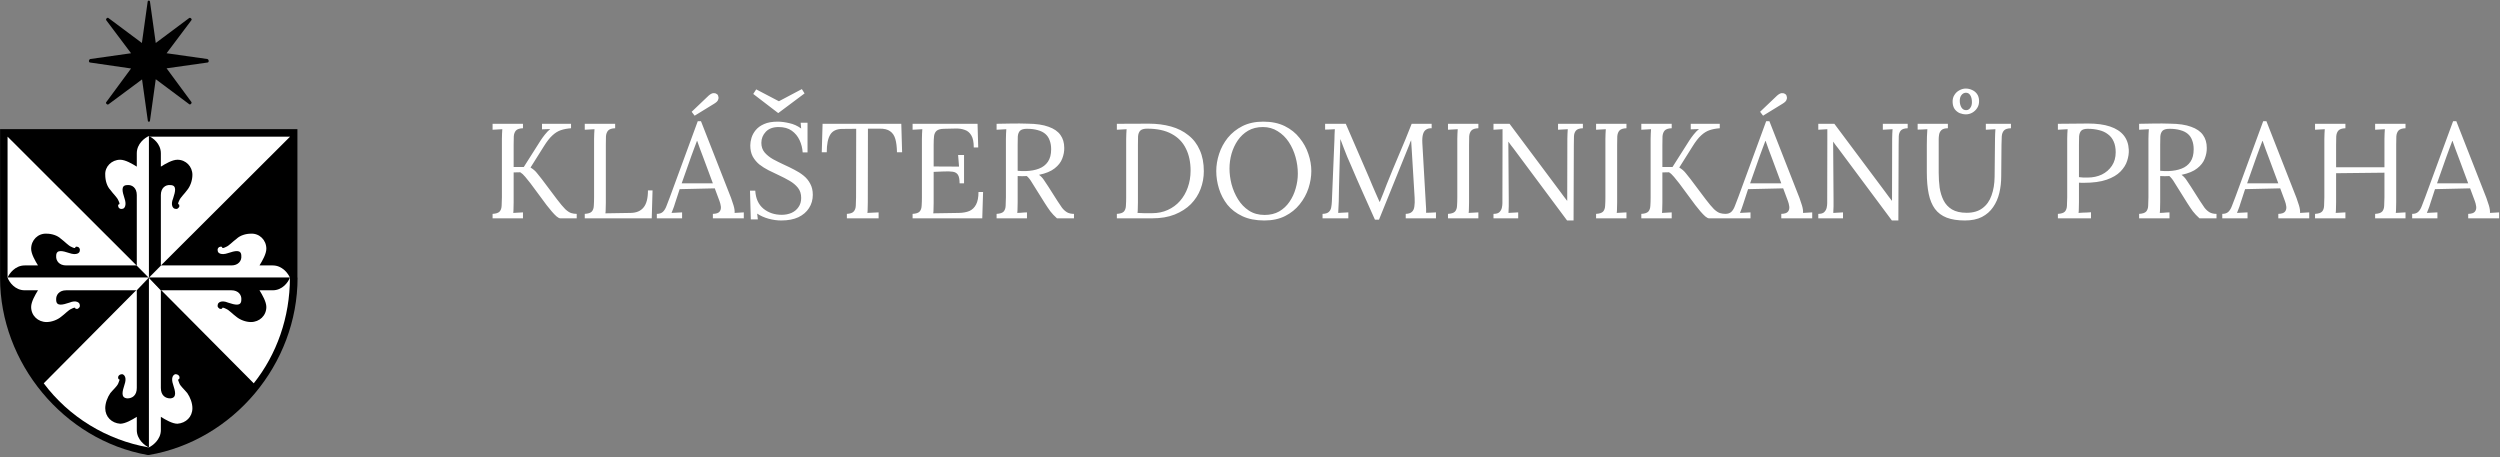 <svg width="268" height="49" viewBox="0 0 268 49" fill="none" xmlns="http://www.w3.org/2000/svg">
<rect x="0" y="0" width="268" height="49" fill="#808080" stroke="none"/>
<path d="M31.9 29.761C31.9 39.045 24.999 47.229 15.962 48.776H15.826C6.772 47.16 0.008 38.856 0.008 29.813V13.84H31.883V29.761H31.9Z" fill="black"/>
<path fill-rule="evenodd" clip-rule="evenodd" d="M15.945 29.761L0.811 14.648V29.761H15.945ZM15.945 29.761V14.648H31.097L15.945 29.761ZM15.945 29.761V47.968C11.384 47.16 7.387 44.685 4.688 41.091L15.945 29.761ZM15.945 29.761L27.202 41.091C29.662 37.996 31.08 34.025 31.08 29.761H15.945Z" fill="white"/>
<path fill-rule="evenodd" clip-rule="evenodd" d="M24.811 28.454H17.244L15.945 29.761H31.08C30.892 29.331 30.277 28.454 29.235 28.454H27.817C28.125 27.956 28.552 27.216 28.552 26.666C28.552 25.738 27.817 24.999 26.895 25.05C26.348 25.05 25.733 25.239 25.358 25.6C24.93 25.91 24.555 26.34 24.247 26.46C24.008 26.58 23.82 26.649 23.82 26.529C23.82 26.46 23.701 26.408 23.581 26.46C23.461 26.46 23.273 26.649 23.342 26.89C23.342 27.131 23.718 27.388 24.452 27.131C25.187 26.89 25.87 26.701 25.87 27.44C25.921 27.956 25.545 28.454 24.811 28.454Z" fill="white"/>
<path fill-rule="evenodd" clip-rule="evenodd" d="M7.097 28.454H14.664L15.962 29.761H0.811C0.998 29.331 1.613 28.454 2.655 28.454H4.073C3.766 27.956 3.339 27.216 3.339 26.666C3.339 25.738 4.073 24.999 4.996 25.05C5.542 25.05 6.157 25.239 6.533 25.6C6.96 25.91 7.336 26.34 7.643 26.46C7.882 26.58 8.07 26.649 8.07 26.529C8.07 26.46 8.19 26.408 8.31 26.46C8.429 26.46 8.617 26.649 8.549 26.89C8.549 27.131 8.173 27.388 7.438 27.131C6.704 26.89 6.021 26.701 6.021 27.44C5.986 27.956 6.345 28.454 7.097 28.454Z" fill="black"/>
<path fill-rule="evenodd" clip-rule="evenodd" d="M17.244 20.907V28.471L15.945 29.778V14.58C16.372 14.769 17.244 15.388 17.244 16.436V17.863C17.739 17.554 18.473 17.124 19.02 17.124C19.942 17.124 20.626 17.863 20.626 18.74C20.626 19.359 20.387 19.978 20.079 20.356C19.772 20.786 19.345 21.165 19.225 21.474C19.105 21.715 19.037 21.904 19.157 21.904C19.225 21.904 19.225 22.024 19.225 22.145C19.157 22.265 19.037 22.454 18.798 22.385C18.559 22.385 18.251 22.007 18.559 21.268C18.798 20.528 18.986 19.841 18.251 19.841C17.739 19.789 17.244 20.15 17.244 20.907Z" fill="black"/>
<path fill-rule="evenodd" clip-rule="evenodd" d="M17.244 41.59V31.119L15.945 29.761V47.968C16.372 47.779 17.244 47.109 17.244 46.111V44.684C17.739 44.994 18.473 45.424 19.02 45.424C19.942 45.355 20.626 44.684 20.626 43.756C20.626 43.206 20.387 42.587 20.079 42.14C19.772 41.762 19.345 41.401 19.225 41.091C19.105 40.782 19.037 40.661 19.157 40.661C19.225 40.661 19.276 40.472 19.225 40.352C19.174 40.231 19.037 40.111 18.798 40.111C18.559 40.18 18.303 40.489 18.559 41.229C18.798 41.968 18.986 42.656 18.251 42.707C17.739 42.707 17.244 42.398 17.244 41.59Z" fill="white"/>
<path fill-rule="evenodd" clip-rule="evenodd" d="M24.811 31.119H17.244L15.945 29.761H31.08C30.892 30.26 30.277 31.119 29.235 31.119H27.817C28.125 31.618 28.552 32.357 28.552 32.907C28.552 33.836 27.817 34.523 26.895 34.523C26.348 34.523 25.733 34.283 25.358 33.973C24.93 33.664 24.555 33.234 24.247 33.114C24.008 32.993 23.82 32.925 23.82 33.045C23.82 33.114 23.701 33.114 23.581 33.114C23.461 33.045 23.273 32.925 23.342 32.684C23.342 32.443 23.718 32.134 24.452 32.443C25.187 32.684 25.87 32.873 25.87 32.134C25.921 31.618 25.545 31.119 24.811 31.119Z" fill="black"/>
<path fill-rule="evenodd" clip-rule="evenodd" d="M7.097 31.119H14.664L15.962 29.761H0.811C0.998 30.26 1.613 31.119 2.655 31.119H4.073C3.766 31.618 3.339 32.357 3.339 32.907C3.339 33.836 4.073 34.523 4.996 34.523C5.542 34.523 6.157 34.283 6.533 33.973C6.96 33.664 7.336 33.234 7.643 33.114C7.882 32.993 8.07 32.925 8.07 33.045C8.07 33.114 8.19 33.114 8.31 33.114C8.429 33.045 8.617 32.925 8.549 32.684C8.549 32.443 8.173 32.134 7.438 32.443C6.704 32.684 6.021 32.873 6.021 32.134C5.986 31.618 6.345 31.119 7.097 31.119Z" fill="white"/>
<path fill-rule="evenodd" clip-rule="evenodd" d="M14.664 20.907V28.471L15.962 29.778V14.58C15.535 14.769 14.664 15.388 14.664 16.436V17.863C14.169 17.554 13.434 17.124 12.887 17.124C11.965 17.124 11.231 17.863 11.282 18.74C11.282 19.359 11.47 19.978 11.828 20.356C12.136 20.786 12.563 21.165 12.682 21.474C12.802 21.715 12.87 21.904 12.751 21.904C12.682 21.904 12.631 22.024 12.682 22.145C12.682 22.265 12.87 22.454 13.11 22.385C13.349 22.385 13.605 22.007 13.349 21.268C13.11 20.528 12.922 19.841 13.656 19.841C14.169 19.789 14.664 20.15 14.664 20.907Z" fill="white"/>
<path fill-rule="evenodd" clip-rule="evenodd" d="M14.664 41.59V31.119L15.962 29.761V47.968C15.535 47.779 14.664 47.109 14.664 46.112V44.684C14.169 44.994 13.434 45.424 12.887 45.424C11.965 45.355 11.282 44.684 11.282 43.756C11.282 43.206 11.521 42.587 11.828 42.14C12.136 41.762 12.563 41.401 12.682 41.091C12.802 40.782 12.87 40.661 12.751 40.661C12.682 40.661 12.631 40.472 12.682 40.352C12.734 40.232 12.87 40.111 13.11 40.111C13.349 40.18 13.605 40.489 13.349 41.229C13.11 41.968 12.922 42.656 13.656 42.707C14.169 42.707 14.664 42.398 14.664 41.59ZM16.082 0.206L16.697 4.608L20.267 1.943C20.387 1.822 20.643 2.063 20.506 2.183L17.858 5.708L22.231 6.327C22.419 6.396 22.419 6.705 22.231 6.705L17.858 7.324L20.506 10.918C20.626 11.038 20.387 11.296 20.267 11.158L16.697 8.493L16.082 12.912C16.082 13.101 15.843 13.101 15.843 12.912L15.228 8.511L11.64 11.175C11.521 11.296 11.265 11.055 11.401 10.935L14.049 7.341L9.676 6.705C9.488 6.705 9.488 6.396 9.676 6.327L14.049 5.708L11.401 2.183C11.282 2.063 11.521 1.805 11.64 1.943L15.211 4.608L15.826 0.206C15.826 0.017 16.082 0.017 16.082 0.206Z" fill="black"/>
<path d="M52.805 23.404V22.927C53.172 22.907 53.423 22.825 53.558 22.68C53.693 22.526 53.765 22.319 53.775 22.058C53.794 21.788 53.804 21.484 53.804 21.146V14.893C53.804 14.7 53.809 14.516 53.818 14.342C53.828 14.159 53.838 13.995 53.847 13.85C53.673 13.86 53.5 13.87 53.326 13.879C53.152 13.889 52.979 13.899 52.805 13.908V13.271H56.062V13.749C55.705 13.759 55.454 13.841 55.309 13.995C55.174 14.149 55.097 14.357 55.078 14.617C55.068 14.878 55.063 15.182 55.063 15.529V17.904H56.149L57.958 15.052C58.084 14.859 58.238 14.646 58.422 14.415C58.605 14.183 58.793 13.99 58.986 13.836C58.841 13.845 58.692 13.85 58.537 13.85C58.393 13.85 58.248 13.855 58.103 13.865V13.271H61.215V13.749C60.81 13.778 60.448 13.845 60.13 13.952C59.811 14.058 59.507 14.246 59.218 14.516C58.928 14.777 58.619 15.172 58.291 15.703L56.873 17.961C57.153 18.125 57.379 18.319 57.553 18.54C57.727 18.753 57.901 18.97 58.074 19.192L59.696 21.349C60.062 21.831 60.361 22.188 60.593 22.42C60.834 22.642 61.047 22.782 61.23 22.84C61.423 22.898 61.621 22.927 61.823 22.927V23.404H60.057C59.961 23.404 59.831 23.337 59.666 23.202C59.512 23.067 59.343 22.893 59.16 22.68C58.977 22.459 58.788 22.227 58.595 21.986L56.858 19.641C56.675 19.399 56.492 19.172 56.308 18.96C56.125 18.738 55.946 18.574 55.773 18.468L55.063 18.483V21.682C55.063 21.942 55.058 22.169 55.049 22.362C55.049 22.545 55.039 22.7 55.02 22.825C55.194 22.816 55.367 22.806 55.541 22.796C55.715 22.787 55.888 22.777 56.062 22.767V23.404H52.805ZM62.686 23.404V22.927C63.053 22.907 63.304 22.825 63.439 22.68C63.574 22.526 63.647 22.319 63.656 22.058C63.676 21.788 63.685 21.484 63.685 21.146V14.893C63.685 14.7 63.69 14.516 63.7 14.342C63.709 14.159 63.719 13.995 63.729 13.85C63.555 13.86 63.381 13.87 63.208 13.879C63.034 13.889 62.86 13.899 62.686 13.908V13.271H65.944V13.749C65.586 13.759 65.335 13.841 65.191 13.995C65.056 14.149 64.978 14.357 64.959 14.617C64.95 14.878 64.945 15.182 64.945 15.529V21.74C64.945 22 64.94 22.222 64.93 22.405C64.93 22.589 64.921 22.743 64.901 22.869L67.608 22.825C68.216 22.816 68.675 22.623 68.983 22.246C69.302 21.87 69.461 21.257 69.461 20.408H69.953L69.866 23.404H62.686ZM70.413 23.404V22.927C70.702 22.927 70.924 22.849 71.078 22.695C71.233 22.541 71.358 22.328 71.455 22.058C71.561 21.788 71.682 21.474 71.817 21.117L74.799 12.996H75.146L78.374 21.233C78.451 21.436 78.538 21.696 78.635 22.015C78.731 22.333 78.77 22.603 78.751 22.825C78.915 22.816 79.079 22.806 79.243 22.796C79.407 22.787 79.571 22.777 79.735 22.767V23.404H76.42V22.927C76.787 22.917 77.028 22.835 77.144 22.68C77.26 22.526 77.303 22.343 77.274 22.13C77.245 21.918 77.197 21.725 77.129 21.551L76.623 20.191L72.859 20.277L72.352 21.826C72.285 22.058 72.222 22.241 72.164 22.377C72.116 22.512 72.058 22.661 71.99 22.825C72.183 22.816 72.372 22.806 72.555 22.796C72.748 22.787 72.936 22.777 73.12 22.767V23.404H70.413ZM73.076 19.655H76.42L75.392 16.89C75.286 16.591 75.175 16.297 75.059 16.007C74.953 15.708 74.847 15.409 74.741 15.11H74.712C74.615 15.38 74.514 15.65 74.408 15.92C74.311 16.191 74.21 16.465 74.104 16.745L73.076 19.655ZM74.466 12.403L74.147 11.983L75.971 10.246C76.164 10.082 76.328 9.995 76.463 9.985C76.608 9.976 76.719 10 76.796 10.058C76.883 10.106 76.931 10.144 76.941 10.173C76.97 10.212 76.994 10.284 77.013 10.39C77.043 10.487 77.028 10.598 76.97 10.723C76.922 10.849 76.787 10.979 76.565 11.114L74.466 12.403ZM86.046 16.34C86.017 15.877 85.906 15.438 85.713 15.023C85.52 14.608 85.24 14.27 84.874 14.009C84.507 13.749 84.039 13.619 83.469 13.619C82.871 13.619 82.413 13.787 82.094 14.125C81.776 14.463 81.617 14.859 81.617 15.312C81.617 15.718 81.732 16.06 81.964 16.34C82.196 16.61 82.495 16.852 82.861 17.064C83.238 17.267 83.633 17.464 84.049 17.657C84.415 17.821 84.782 18 85.149 18.193C85.515 18.376 85.848 18.589 86.147 18.83C86.447 19.071 86.683 19.361 86.857 19.698C87.04 20.027 87.132 20.422 87.132 20.886C87.132 21.416 86.997 21.889 86.727 22.304C86.466 22.719 86.085 23.047 85.583 23.288C85.081 23.52 84.468 23.636 83.745 23.636C83.31 23.636 82.861 23.573 82.398 23.448C81.935 23.322 81.525 23.139 81.168 22.898L81.24 23.52H80.487L80.4 20.437H80.965C81.013 21.286 81.308 21.933 81.848 22.377C82.389 22.811 83.04 23.028 83.802 23.028C84.179 23.028 84.526 22.96 84.845 22.825C85.163 22.68 85.414 22.473 85.597 22.203C85.79 21.933 85.887 21.605 85.887 21.218C85.887 20.784 85.771 20.422 85.54 20.133C85.308 19.843 85.009 19.592 84.642 19.38C84.275 19.168 83.884 18.965 83.469 18.772C83.103 18.608 82.741 18.434 82.384 18.251C82.027 18.067 81.698 17.86 81.399 17.628C81.11 17.387 80.873 17.102 80.69 16.774C80.516 16.446 80.43 16.051 80.43 15.587C80.43 15.336 80.473 15.066 80.56 14.777C80.647 14.487 80.796 14.212 81.008 13.952C81.231 13.681 81.53 13.464 81.906 13.3C82.292 13.127 82.779 13.04 83.368 13.04C83.735 13.04 84.145 13.093 84.599 13.199C85.062 13.295 85.491 13.488 85.887 13.778L85.829 13.155H86.567V16.34H86.046ZM83.412 12.113L80.748 10.072L81.066 9.58L83.498 10.854L85.959 9.551L86.249 10.014L83.441 12.113H83.412ZM96.156 16.326C96.146 15.756 96.088 15.283 95.982 14.907C95.876 14.531 95.688 14.251 95.418 14.067C95.157 13.874 94.776 13.783 94.274 13.792H93.043L93.029 21.682C93.029 21.942 93.024 22.169 93.014 22.362C93.014 22.545 93.005 22.7 92.986 22.825C93.188 22.816 93.386 22.806 93.579 22.796C93.782 22.787 93.984 22.777 94.187 22.767V23.404H90.785V22.927C91.152 22.907 91.398 22.82 91.523 22.666C91.659 22.512 91.731 22.304 91.741 22.044C91.76 21.773 91.77 21.474 91.77 21.146L91.784 13.807L90.293 13.821C89.685 13.821 89.256 14.024 89.005 14.429C88.754 14.835 88.628 15.467 88.628 16.326H88.093L88.18 13.271H96.619L96.706 16.326H96.156ZM102.868 19.655C102.868 19.23 102.81 18.926 102.694 18.743C102.578 18.56 102.395 18.449 102.144 18.41C101.893 18.372 101.56 18.362 101.145 18.381L100.088 18.425V21.74C100.088 22 100.083 22.222 100.074 22.405C100.074 22.589 100.064 22.743 100.045 22.869L102.81 22.825C103.234 22.816 103.601 22.748 103.91 22.623C104.219 22.488 104.46 22.256 104.634 21.928C104.807 21.6 104.894 21.151 104.894 20.581H105.386L105.299 23.404H97.83V22.927C98.197 22.907 98.448 22.825 98.583 22.68C98.718 22.526 98.79 22.319 98.8 22.058C98.819 21.788 98.829 21.484 98.829 21.146V14.893C98.829 14.7 98.834 14.516 98.843 14.342C98.853 14.159 98.862 13.995 98.872 13.85C98.698 13.86 98.525 13.87 98.351 13.879C98.177 13.889 98.004 13.899 97.83 13.908V13.271H104.793L104.865 15.805H104.387C104.387 15.235 104.301 14.806 104.127 14.516C103.953 14.217 103.717 14.019 103.418 13.923C103.128 13.816 102.8 13.768 102.433 13.778L101.188 13.807C100.831 13.816 100.575 13.884 100.421 14.009C100.267 14.135 100.17 14.323 100.132 14.574C100.103 14.815 100.088 15.134 100.088 15.529V17.846L102.81 17.86L102.708 16.615H103.345V19.655H102.868ZM106.835 23.404V22.927C107.202 22.907 107.453 22.825 107.588 22.68C107.723 22.526 107.795 22.319 107.805 22.058C107.824 21.788 107.834 21.484 107.834 21.146V14.893C107.834 14.7 107.839 14.516 107.848 14.342C107.858 14.159 107.868 13.995 107.877 13.85C107.703 13.86 107.53 13.87 107.356 13.879C107.182 13.889 107.009 13.899 106.835 13.908V13.271C107.375 13.262 107.921 13.252 108.471 13.242C109.03 13.233 109.59 13.237 110.15 13.257C111.086 13.266 111.839 13.377 112.408 13.59C112.987 13.792 113.412 14.087 113.682 14.473C113.952 14.849 114.087 15.307 114.087 15.848C114.097 16.224 114.025 16.61 113.87 17.006C113.725 17.392 113.455 17.739 113.06 18.048C112.673 18.357 112.114 18.589 111.38 18.743C111.573 18.878 111.742 19.052 111.887 19.264C112.032 19.477 112.196 19.723 112.379 20.003L113.364 21.551C113.528 21.812 113.687 22.048 113.841 22.261C113.996 22.463 114.174 22.627 114.377 22.753C114.579 22.869 114.83 22.927 115.13 22.927V23.404H113.306C113.026 23.153 112.789 22.902 112.596 22.652C112.413 22.401 112.22 22.116 112.017 21.797L111.047 20.249C110.922 20.046 110.777 19.814 110.613 19.554C110.459 19.284 110.28 19.057 110.077 18.873C109.923 18.883 109.759 18.888 109.585 18.888C109.421 18.888 109.257 18.883 109.093 18.873V21.682C109.093 21.942 109.088 22.169 109.079 22.362C109.079 22.545 109.069 22.7 109.05 22.825C109.166 22.816 109.281 22.811 109.397 22.811C109.513 22.801 109.629 22.791 109.745 22.782C109.86 22.772 109.976 22.767 110.092 22.767V23.404H106.835ZM109.991 18.338C110.521 18.319 110.985 18.232 111.38 18.077C111.786 17.923 112.104 17.677 112.336 17.339C112.567 17.001 112.683 16.557 112.683 16.007C112.683 15.64 112.63 15.322 112.524 15.052C112.427 14.772 112.273 14.54 112.061 14.357C111.848 14.174 111.578 14.038 111.25 13.952C110.922 13.855 110.536 13.807 110.092 13.807C109.735 13.807 109.484 13.879 109.339 14.024C109.204 14.169 109.127 14.371 109.108 14.632C109.098 14.883 109.093 15.182 109.093 15.529V18.309C109.248 18.319 109.392 18.328 109.527 18.338C109.672 18.347 109.827 18.347 109.991 18.338ZM119.727 22.927C120.094 22.907 120.345 22.825 120.48 22.68C120.615 22.526 120.688 22.319 120.697 22.058C120.717 21.788 120.726 21.484 120.726 21.146V14.893C120.726 14.7 120.731 14.516 120.741 14.342C120.75 14.159 120.76 13.995 120.77 13.85C120.596 13.86 120.422 13.87 120.249 13.879C120.075 13.889 119.901 13.899 119.727 13.908V13.271L123.144 13.257C124.012 13.257 124.808 13.358 125.532 13.561C126.256 13.763 126.879 14.077 127.4 14.502C127.93 14.917 128.336 15.447 128.616 16.094C128.905 16.731 129.05 17.484 129.05 18.352C129.05 19.018 128.934 19.655 128.702 20.263C128.471 20.871 128.123 21.412 127.66 21.884C127.197 22.348 126.618 22.719 125.923 22.999C125.238 23.269 124.442 23.404 123.535 23.404H119.727V22.927ZM121.986 21.696C121.986 21.957 121.981 22.179 121.971 22.362C121.971 22.545 121.962 22.7 121.942 22.825C122.203 22.835 122.439 22.845 122.652 22.854C122.874 22.854 123.057 22.854 123.202 22.854C123.356 22.854 123.453 22.854 123.491 22.854C124.118 22.854 124.683 22.738 125.185 22.507C125.696 22.275 126.131 21.957 126.488 21.551C126.854 21.136 127.134 20.654 127.327 20.104C127.53 19.544 127.631 18.941 127.631 18.294C127.631 17.378 127.462 16.586 127.125 15.92C126.796 15.245 126.29 14.724 125.605 14.357C124.919 13.98 124.046 13.792 122.985 13.792C122.627 13.792 122.377 13.865 122.232 14.009C122.097 14.154 122.019 14.357 122 14.617C121.991 14.878 121.986 15.182 121.986 15.529V21.696ZM135.537 23.636C134.62 23.636 133.833 23.482 133.177 23.173C132.521 22.864 131.985 22.454 131.57 21.942C131.165 21.421 130.866 20.847 130.673 20.22C130.48 19.592 130.383 18.965 130.383 18.338C130.383 17.73 130.485 17.117 130.687 16.499C130.89 15.872 131.199 15.298 131.614 14.777C132.038 14.256 132.564 13.836 133.192 13.517C133.829 13.199 134.572 13.04 135.421 13.04C136.309 13.04 137.076 13.199 137.723 13.517C138.369 13.836 138.9 14.26 139.315 14.791C139.74 15.312 140.053 15.882 140.256 16.499C140.468 17.117 140.574 17.73 140.574 18.338C140.574 18.936 140.473 19.549 140.27 20.176C140.068 20.794 139.754 21.368 139.329 21.899C138.914 22.42 138.393 22.84 137.766 23.158C137.139 23.477 136.396 23.636 135.537 23.636ZM135.566 23.042C136.164 23.042 136.685 22.917 137.129 22.666C137.573 22.405 137.94 22.063 138.229 21.638C138.528 21.204 138.75 20.726 138.895 20.205C139.05 19.674 139.127 19.144 139.127 18.613C139.127 18.015 139.045 17.421 138.881 16.832C138.717 16.244 138.475 15.708 138.157 15.225C137.838 14.743 137.443 14.357 136.97 14.067C136.507 13.768 135.976 13.619 135.378 13.619C134.779 13.619 134.253 13.749 133.8 14.009C133.356 14.27 132.984 14.617 132.685 15.052C132.395 15.476 132.174 15.954 132.019 16.485C131.874 17.006 131.802 17.537 131.802 18.077C131.802 18.608 131.874 19.163 132.019 19.742C132.174 20.321 132.405 20.861 132.714 21.363C133.023 21.865 133.414 22.27 133.887 22.579C134.359 22.888 134.919 23.042 135.566 23.042ZM147.393 23.549C146.969 22.584 146.539 21.624 146.105 20.668C145.671 19.703 145.246 18.729 144.831 17.744C144.696 17.435 144.561 17.127 144.426 16.818C144.3 16.499 144.175 16.181 144.049 15.862C143.934 15.544 143.813 15.225 143.688 14.907C143.688 15.013 143.683 15.119 143.673 15.225C143.673 15.332 143.673 15.438 143.673 15.544C143.663 15.891 143.649 16.311 143.63 16.803C143.62 17.286 143.606 17.807 143.586 18.367C143.567 18.917 143.552 19.472 143.543 20.031C143.533 20.581 143.524 21.103 143.514 21.595C143.504 21.807 143.495 22.019 143.485 22.232C143.485 22.444 143.475 22.642 143.456 22.825C143.639 22.816 143.818 22.806 143.992 22.796C144.175 22.787 144.358 22.777 144.542 22.767V23.404H141.777V22.927C142.076 22.917 142.293 22.854 142.428 22.738C142.573 22.613 142.665 22.449 142.703 22.246C142.742 22.044 142.766 21.826 142.776 21.595L143.051 14.994C143.06 14.801 143.065 14.608 143.065 14.415C143.075 14.222 143.084 14.034 143.094 13.85C142.92 13.86 142.747 13.87 142.573 13.879C142.399 13.879 142.226 13.884 142.052 13.894V13.271H144.267L146.756 19.018C146.882 19.308 147.003 19.597 147.118 19.887C147.244 20.176 147.369 20.466 147.495 20.755C147.63 21.045 147.76 21.339 147.886 21.638H147.915C148.021 21.378 148.146 21.069 148.291 20.712C148.436 20.345 148.556 20.031 148.653 19.771C149.077 18.709 149.517 17.648 149.97 16.586C150.433 15.515 150.887 14.41 151.331 13.271H153.473V13.749C153.232 13.739 153.034 13.787 152.88 13.894C152.725 13.99 152.614 14.154 152.547 14.386C152.479 14.617 152.455 14.931 152.474 15.327L152.851 21.913C152.87 22.077 152.88 22.237 152.88 22.391C152.88 22.545 152.88 22.685 152.88 22.811C153.053 22.801 153.227 22.796 153.401 22.796C153.584 22.787 153.763 22.777 153.936 22.767V23.404H150.694V22.927C150.993 22.917 151.215 22.845 151.36 22.709C151.505 22.574 151.591 22.381 151.62 22.13C151.659 21.88 151.669 21.571 151.649 21.204L151.36 16.427C151.35 16.273 151.34 16.118 151.331 15.964C151.321 15.809 151.312 15.655 151.302 15.501C151.292 15.346 151.283 15.192 151.273 15.037C151.244 15.105 151.21 15.177 151.172 15.254C151.143 15.332 151.114 15.414 151.085 15.501L147.828 23.549H147.393ZM158.481 13.749C158.124 13.759 157.873 13.841 157.729 13.995C157.594 14.149 157.516 14.357 157.497 14.617C157.487 14.878 157.483 15.182 157.483 15.529V21.682C157.483 21.942 157.478 22.169 157.468 22.362C157.468 22.545 157.458 22.7 157.439 22.825C157.613 22.816 157.787 22.806 157.96 22.796C158.134 22.787 158.308 22.777 158.481 22.767V23.404H155.224V22.927C155.591 22.907 155.842 22.825 155.977 22.68C156.112 22.526 156.185 22.319 156.194 22.058C156.214 21.788 156.223 21.484 156.223 21.146V14.893C156.223 14.7 156.228 14.516 156.238 14.342C156.247 14.159 156.257 13.995 156.267 13.85C156.093 13.86 155.919 13.87 155.745 13.879C155.572 13.889 155.398 13.899 155.224 13.908V13.271H158.481V13.749ZM167.991 23.636L162.216 15.877C162.129 15.761 162.042 15.65 161.955 15.544C161.878 15.428 161.796 15.312 161.709 15.197H161.694L161.738 21.392C161.738 21.633 161.738 21.875 161.738 22.116C161.738 22.357 161.728 22.594 161.709 22.825C161.883 22.816 162.056 22.806 162.23 22.796C162.404 22.787 162.578 22.777 162.751 22.767V23.404H160.102V22.927C160.401 22.927 160.614 22.864 160.739 22.738C160.874 22.603 160.961 22.449 161 22.275C161.038 22.092 161.058 21.928 161.058 21.783L161.072 14.82C161.072 14.656 161.072 14.492 161.072 14.328C161.072 14.164 161.072 14.005 161.072 13.85C160.918 13.86 160.758 13.87 160.594 13.879C160.43 13.889 160.266 13.899 160.102 13.908V13.271H161.825L167.253 20.538C167.379 20.702 167.499 20.866 167.615 21.03C167.741 21.194 167.866 21.358 167.991 21.522H168.006L168.02 14.893C168.02 14.7 168.025 14.516 168.035 14.342C168.045 14.159 168.054 13.995 168.064 13.85C167.89 13.86 167.716 13.87 167.543 13.879C167.369 13.889 167.195 13.899 167.022 13.908V13.271H169.685V13.749C169.328 13.759 169.082 13.841 168.947 13.995C168.812 14.149 168.739 14.357 168.73 14.617C168.72 14.878 168.715 15.182 168.715 15.529L168.686 23.636H167.991ZM174.357 13.749C174 13.759 173.749 13.841 173.604 13.995C173.469 14.149 173.392 14.357 173.372 14.617C173.363 14.878 173.358 15.182 173.358 15.529V21.682C173.358 21.942 173.353 22.169 173.343 22.362C173.343 22.545 173.334 22.7 173.315 22.825C173.488 22.816 173.662 22.806 173.836 22.796C174.009 22.787 174.183 22.777 174.357 22.767V23.404H171.1V22.927C171.466 22.907 171.717 22.825 171.852 22.68C171.988 22.526 172.06 22.319 172.07 22.058C172.089 21.788 172.099 21.484 172.099 21.146V14.893C172.099 14.7 172.103 14.516 172.113 14.342C172.123 14.159 172.132 13.995 172.142 13.85C171.968 13.86 171.795 13.87 171.621 13.879C171.447 13.889 171.273 13.899 171.1 13.908V13.271H174.357V13.749ZM175.949 23.404V22.927C176.315 22.907 176.566 22.825 176.701 22.68C176.836 22.526 176.909 22.319 176.918 22.058C176.938 21.788 176.947 21.484 176.947 21.146V14.893C176.947 14.7 176.952 14.516 176.962 14.342C176.972 14.159 176.981 13.995 176.991 13.85C176.817 13.86 176.643 13.87 176.47 13.879C176.296 13.889 176.122 13.899 175.949 13.908V13.271H179.206V13.749C178.849 13.759 178.598 13.841 178.453 13.995C178.318 14.149 178.241 14.357 178.221 14.617C178.212 14.878 178.207 15.182 178.207 15.529V17.904H179.292L181.102 15.052C181.227 14.859 181.382 14.646 181.565 14.415C181.749 14.183 181.937 13.99 182.13 13.836C181.985 13.845 181.835 13.85 181.681 13.85C181.536 13.85 181.391 13.855 181.247 13.865V13.271H184.359V13.749C183.954 13.778 183.592 13.845 183.273 13.952C182.955 14.058 182.651 14.246 182.361 14.516C182.072 14.777 181.763 15.172 181.435 15.703L180.016 17.961C180.296 18.125 180.523 18.319 180.697 18.54C180.87 18.753 181.044 18.97 181.218 19.192L182.839 21.349C183.206 21.831 183.505 22.188 183.737 22.42C183.978 22.642 184.19 22.782 184.373 22.84C184.567 22.898 184.764 22.927 184.967 22.927V23.404H183.201C183.104 23.404 182.974 23.337 182.81 23.202C182.656 23.067 182.487 22.893 182.303 22.68C182.12 22.459 181.932 22.227 181.739 21.986L180.002 19.641C179.818 19.399 179.635 19.172 179.452 18.96C179.268 18.738 179.09 18.574 178.916 18.468L178.207 18.483V21.682C178.207 21.942 178.202 22.169 178.192 22.362C178.192 22.545 178.183 22.7 178.163 22.825C178.337 22.816 178.511 22.806 178.684 22.796C178.858 22.787 179.032 22.777 179.206 22.767V23.404H175.949ZM184.947 23.404V22.927C185.237 22.927 185.458 22.849 185.613 22.695C185.767 22.541 185.893 22.328 185.989 22.058C186.095 21.788 186.216 21.474 186.351 21.117L189.333 12.996H189.681L192.909 21.233C192.986 21.436 193.073 21.696 193.169 22.015C193.266 22.333 193.304 22.603 193.285 22.825C193.449 22.816 193.613 22.806 193.777 22.796C193.941 22.787 194.105 22.777 194.269 22.767V23.404H190.954V22.927C191.321 22.917 191.562 22.835 191.678 22.68C191.794 22.526 191.837 22.343 191.809 22.13C191.78 21.918 191.731 21.725 191.664 21.551L191.157 20.191L187.393 20.277L186.887 21.826C186.819 22.058 186.756 22.241 186.699 22.377C186.65 22.512 186.592 22.661 186.525 22.825C186.718 22.816 186.906 22.806 187.089 22.796C187.282 22.787 187.471 22.777 187.654 22.767V23.404H184.947ZM187.611 19.655H190.954L189.927 16.89C189.821 16.591 189.71 16.297 189.594 16.007C189.488 15.708 189.381 15.409 189.275 15.11H189.246C189.15 15.38 189.048 15.65 188.942 15.92C188.846 16.191 188.744 16.465 188.638 16.745L187.611 19.655ZM189 12.403L188.682 11.983L190.506 10.246C190.699 10.082 190.863 9.995 190.998 9.985C191.143 9.976 191.254 10 191.331 10.058C191.418 10.106 191.466 10.144 191.476 10.173C191.505 10.212 191.529 10.284 191.548 10.39C191.577 10.487 191.562 10.598 191.505 10.723C191.456 10.849 191.321 10.979 191.099 11.114L189 12.403ZM202.81 23.636L197.034 15.877C196.947 15.761 196.86 15.65 196.773 15.544C196.696 15.428 196.614 15.312 196.527 15.197H196.513L196.556 21.392C196.556 21.633 196.556 21.875 196.556 22.116C196.556 22.357 196.547 22.594 196.527 22.825C196.701 22.816 196.875 22.806 197.048 22.796C197.222 22.787 197.396 22.777 197.57 22.767V23.404H194.921V22.927C195.22 22.927 195.432 22.864 195.557 22.738C195.693 22.603 195.779 22.449 195.818 22.275C195.857 22.092 195.876 21.928 195.876 21.783L195.89 14.82C195.89 14.656 195.89 14.492 195.89 14.328C195.89 14.164 195.89 14.005 195.89 13.85C195.736 13.86 195.577 13.87 195.413 13.879C195.249 13.889 195.085 13.899 194.921 13.908V13.271H196.643L202.072 20.538C202.197 20.702 202.318 20.866 202.433 21.03C202.559 21.194 202.684 21.358 202.81 21.522H202.824L202.839 14.893C202.839 14.7 202.844 14.516 202.853 14.342C202.863 14.159 202.873 13.995 202.882 13.85C202.709 13.86 202.535 13.87 202.361 13.879C202.187 13.889 202.014 13.899 201.84 13.908V13.271H204.504V13.749C204.146 13.759 203.9 13.841 203.765 13.995C203.63 14.149 203.558 14.357 203.548 14.617C203.538 14.878 203.534 15.182 203.534 15.529L203.505 23.636H202.81ZM208.813 13.749C208.495 13.749 208.263 13.816 208.118 13.952C207.983 14.087 207.901 14.246 207.872 14.429C207.843 14.603 207.829 14.757 207.829 14.893V18.54C207.829 19.081 207.863 19.607 207.93 20.118C208.007 20.62 208.147 21.074 208.35 21.479C208.553 21.884 208.852 22.208 209.248 22.449C209.653 22.69 210.179 22.811 210.825 22.811C211.52 22.811 212.085 22.647 212.519 22.319C212.963 21.991 213.286 21.537 213.489 20.958C213.701 20.379 213.812 19.713 213.822 18.96L213.865 14.893C213.865 14.7 213.87 14.516 213.88 14.342C213.889 14.159 213.899 13.995 213.909 13.85C213.735 13.86 213.561 13.87 213.388 13.879C213.224 13.889 213.055 13.899 212.881 13.908V13.271H215.573V13.749C215.207 13.759 214.956 13.841 214.821 13.995C214.686 14.149 214.608 14.357 214.589 14.617C214.579 14.878 214.57 15.182 214.56 15.529L214.531 18.888C214.531 19.515 214.464 20.113 214.329 20.683C214.193 21.252 213.971 21.759 213.663 22.203C213.363 22.647 212.963 22.999 212.461 23.259C211.969 23.511 211.361 23.636 210.637 23.636C209.865 23.636 209.214 23.535 208.683 23.332C208.162 23.129 207.742 22.816 207.424 22.391C207.115 21.966 206.893 21.431 206.758 20.784C206.623 20.138 206.555 19.366 206.555 18.468V15.529C206.555 15.278 206.56 14.984 206.569 14.646C206.589 14.299 206.603 14.034 206.613 13.85C206.439 13.86 206.265 13.87 206.092 13.879C205.918 13.879 205.744 13.884 205.571 13.894V13.271H208.813V13.749ZM210.753 12.258C210.521 12.258 210.295 12.214 210.073 12.128C209.86 12.031 209.682 11.886 209.537 11.693C209.402 11.491 209.33 11.24 209.32 10.941C209.31 10.651 209.373 10.4 209.508 10.188C209.643 9.966 209.822 9.797 210.044 9.681C210.266 9.556 210.492 9.493 210.724 9.493C210.956 9.493 211.178 9.541 211.39 9.638C211.602 9.725 211.781 9.865 211.926 10.058C212.07 10.251 212.147 10.497 212.157 10.796C212.167 11.095 212.099 11.356 211.954 11.578C211.819 11.79 211.641 11.959 211.419 12.084C211.207 12.2 210.985 12.258 210.753 12.258ZM210.796 11.809C210.97 11.8 211.11 11.717 211.216 11.563C211.332 11.409 211.39 11.206 211.39 10.955C211.39 10.646 211.332 10.4 211.216 10.217C211.1 10.024 210.936 9.932 210.724 9.942C210.541 9.951 210.386 10.038 210.261 10.202C210.145 10.357 210.087 10.559 210.087 10.81C210.087 11.09 210.15 11.331 210.275 11.534C210.401 11.727 210.574 11.819 210.796 11.809ZM220.606 22.927C220.973 22.907 221.224 22.825 221.359 22.68C221.494 22.526 221.566 22.319 221.576 22.058C221.595 21.788 221.605 21.484 221.605 21.146V14.893C221.605 14.7 221.61 14.516 221.619 14.342C221.629 14.159 221.639 13.995 221.648 13.85C221.475 13.86 221.301 13.87 221.127 13.879C220.953 13.889 220.78 13.899 220.606 13.908V13.271C221.117 13.262 221.643 13.257 222.184 13.257C222.724 13.247 223.274 13.242 223.834 13.242C224.77 13.242 225.557 13.348 226.194 13.561C226.831 13.773 227.318 14.087 227.656 14.502C227.993 14.917 228.177 15.433 228.206 16.051C228.225 16.427 228.167 16.823 228.032 17.238C227.907 17.643 227.665 18.029 227.308 18.396C226.961 18.753 226.469 19.042 225.832 19.264C225.195 19.486 224.379 19.597 223.385 19.597C223.347 19.597 223.274 19.597 223.168 19.597C223.062 19.597 222.961 19.592 222.864 19.583V21.682C222.864 21.942 222.859 22.169 222.85 22.362C222.85 22.545 222.84 22.7 222.821 22.825C222.975 22.816 223.125 22.806 223.27 22.796C223.414 22.787 223.559 22.782 223.704 22.782C223.858 22.772 224.008 22.762 224.153 22.753V23.404H220.606V22.927ZM222.864 18.989C223.048 19.009 223.202 19.023 223.327 19.033C223.463 19.033 223.622 19.033 223.805 19.033C224.355 19.033 224.857 18.926 225.311 18.714C225.764 18.492 226.126 18.178 226.396 17.773C226.667 17.368 226.802 16.885 226.802 16.326C226.802 15.872 226.729 15.486 226.584 15.168C226.44 14.839 226.232 14.579 225.962 14.386C225.701 14.183 225.388 14.038 225.021 13.952C224.654 13.855 224.249 13.807 223.805 13.807C223.467 13.807 223.231 13.879 223.096 14.024C222.97 14.169 222.898 14.371 222.879 14.632C222.869 14.883 222.864 15.182 222.864 15.529V18.989ZM229.314 23.404V22.927C229.681 22.907 229.932 22.825 230.067 22.68C230.202 22.526 230.274 22.319 230.284 22.058C230.303 21.788 230.313 21.484 230.313 21.146V14.893C230.313 14.7 230.318 14.516 230.327 14.342C230.337 14.159 230.347 13.995 230.356 13.85C230.183 13.86 230.009 13.87 229.835 13.879C229.661 13.889 229.488 13.899 229.314 13.908V13.271C229.855 13.262 230.4 13.252 230.95 13.242C231.51 13.233 232.069 13.237 232.629 13.257C233.565 13.266 234.318 13.377 234.887 13.59C235.466 13.792 235.891 14.087 236.161 14.473C236.431 14.849 236.566 15.307 236.566 15.848C236.576 16.224 236.504 16.61 236.349 17.006C236.205 17.392 235.934 17.739 235.539 18.048C235.153 18.357 234.593 18.589 233.859 18.743C234.052 18.878 234.221 19.052 234.366 19.264C234.511 19.477 234.675 19.723 234.858 20.003L235.843 21.551C236.007 21.812 236.166 22.048 236.32 22.261C236.475 22.463 236.653 22.627 236.856 22.753C237.059 22.869 237.31 22.927 237.609 22.927V23.404H235.785C235.505 23.153 235.268 22.902 235.075 22.652C234.892 22.401 234.699 22.116 234.496 21.797L233.527 20.249C233.401 20.046 233.256 19.814 233.092 19.554C232.938 19.284 232.759 19.057 232.557 18.873C232.402 18.883 232.238 18.888 232.064 18.888C231.9 18.888 231.736 18.883 231.572 18.873V21.682C231.572 21.942 231.567 22.169 231.558 22.362C231.558 22.545 231.548 22.7 231.529 22.825C231.645 22.816 231.76 22.811 231.876 22.811C231.992 22.801 232.108 22.791 232.224 22.782C232.34 22.772 232.455 22.767 232.571 22.767V23.404H229.314ZM232.47 18.338C233.001 18.319 233.464 18.232 233.859 18.077C234.265 17.923 234.583 17.677 234.815 17.339C235.047 17.001 235.162 16.557 235.162 16.007C235.162 15.64 235.109 15.322 235.003 15.052C234.907 14.772 234.752 14.54 234.54 14.357C234.328 14.174 234.057 14.038 233.729 13.952C233.401 13.855 233.015 13.807 232.571 13.807C232.214 13.807 231.963 13.879 231.818 14.024C231.683 14.169 231.606 14.371 231.587 14.632C231.577 14.883 231.572 15.182 231.572 15.529V18.309C231.727 18.319 231.871 18.328 232.007 18.338C232.151 18.347 232.306 18.347 232.47 18.338ZM238.228 23.404V22.927C238.517 22.927 238.739 22.849 238.894 22.695C239.048 22.541 239.173 22.328 239.27 22.058C239.376 21.788 239.497 21.474 239.632 21.117L242.614 12.996H242.961L246.189 21.233C246.267 21.436 246.353 21.696 246.45 22.015C246.546 22.333 246.585 22.603 246.566 22.825C246.73 22.816 246.894 22.806 247.058 22.796C247.222 22.787 247.386 22.777 247.55 22.767V23.404H244.235V22.927C244.602 22.917 244.843 22.835 244.959 22.68C245.075 22.526 245.118 22.343 245.089 22.13C245.06 21.918 245.012 21.725 244.944 21.551L244.438 20.191L240.674 20.277L240.167 21.826C240.1 22.058 240.037 22.241 239.979 22.377C239.931 22.512 239.873 22.661 239.806 22.825C239.999 22.816 240.187 22.806 240.37 22.796C240.563 22.787 240.751 22.777 240.935 22.767V23.404H238.228ZM240.891 19.655H244.235L243.207 16.89C243.101 16.591 242.99 16.297 242.874 16.007C242.768 15.708 242.662 15.409 242.556 15.11H242.527C242.431 15.38 242.329 15.65 242.223 15.92C242.127 16.191 242.025 16.465 241.919 16.745L240.891 19.655ZM248.172 23.404V22.927C248.539 22.907 248.79 22.825 248.925 22.68C249.06 22.526 249.132 22.319 249.142 22.058C249.161 21.788 249.171 21.484 249.171 21.146V14.893C249.171 14.7 249.176 14.516 249.186 14.342C249.195 14.159 249.205 13.995 249.215 13.85C249.041 13.86 248.867 13.87 248.693 13.879C248.52 13.889 248.346 13.899 248.172 13.908V13.271H251.429V13.749C251.072 13.759 250.821 13.841 250.677 13.995C250.541 14.149 250.464 14.357 250.445 14.617C250.435 14.878 250.43 15.182 250.43 15.529V17.932H255.613V14.893C255.613 14.7 255.618 14.516 255.627 14.342C255.637 14.159 255.647 13.995 255.656 13.85C255.483 13.86 255.309 13.87 255.135 13.879C254.961 13.889 254.788 13.899 254.614 13.908V13.271H257.871V13.749C257.514 13.759 257.263 13.841 257.118 13.995C256.983 14.149 256.906 14.357 256.887 14.617C256.877 14.878 256.872 15.182 256.872 15.529V21.682C256.872 21.942 256.867 22.169 256.858 22.362C256.858 22.545 256.848 22.7 256.829 22.825C257.003 22.816 257.176 22.806 257.35 22.796C257.524 22.787 257.697 22.777 257.871 22.767V23.404H254.614V22.927C254.981 22.907 255.232 22.825 255.367 22.68C255.502 22.526 255.574 22.319 255.584 22.058C255.603 21.788 255.613 21.484 255.613 21.146V18.512L250.43 18.569V21.682C250.43 21.942 250.426 22.169 250.416 22.362C250.416 22.545 250.406 22.7 250.387 22.825C250.561 22.816 250.734 22.806 250.908 22.796C251.082 22.787 251.256 22.777 251.429 22.767V23.404H248.172ZM258.584 23.404V22.927C258.874 22.927 259.096 22.849 259.25 22.695C259.405 22.541 259.53 22.328 259.627 22.058C259.733 21.788 259.853 21.474 259.988 21.117L262.971 12.996H263.318L266.546 21.233C266.623 21.436 266.71 21.696 266.807 22.015C266.903 22.333 266.942 22.603 266.922 22.825C267.086 22.816 267.251 22.806 267.415 22.796C267.579 22.787 267.743 22.777 267.907 22.767V23.404H264.592V22.927C264.959 22.917 265.2 22.835 265.316 22.68C265.431 22.526 265.475 22.343 265.446 22.13C265.417 21.918 265.369 21.725 265.301 21.551L264.794 20.191L261.031 20.277L260.524 21.826C260.457 22.058 260.394 22.241 260.336 22.377C260.288 22.512 260.23 22.661 260.162 22.825C260.355 22.816 260.543 22.806 260.727 22.796C260.92 22.787 261.108 22.777 261.291 22.767V23.404H258.584ZM261.248 19.655H264.592L263.564 16.89C263.458 16.591 263.347 16.297 263.231 16.007C263.125 15.708 263.019 15.409 262.913 15.11H262.884C262.787 15.38 262.686 15.65 262.58 15.92C262.483 16.191 262.382 16.465 262.276 16.745L261.248 19.655Z" fill="white"/>
</svg>
